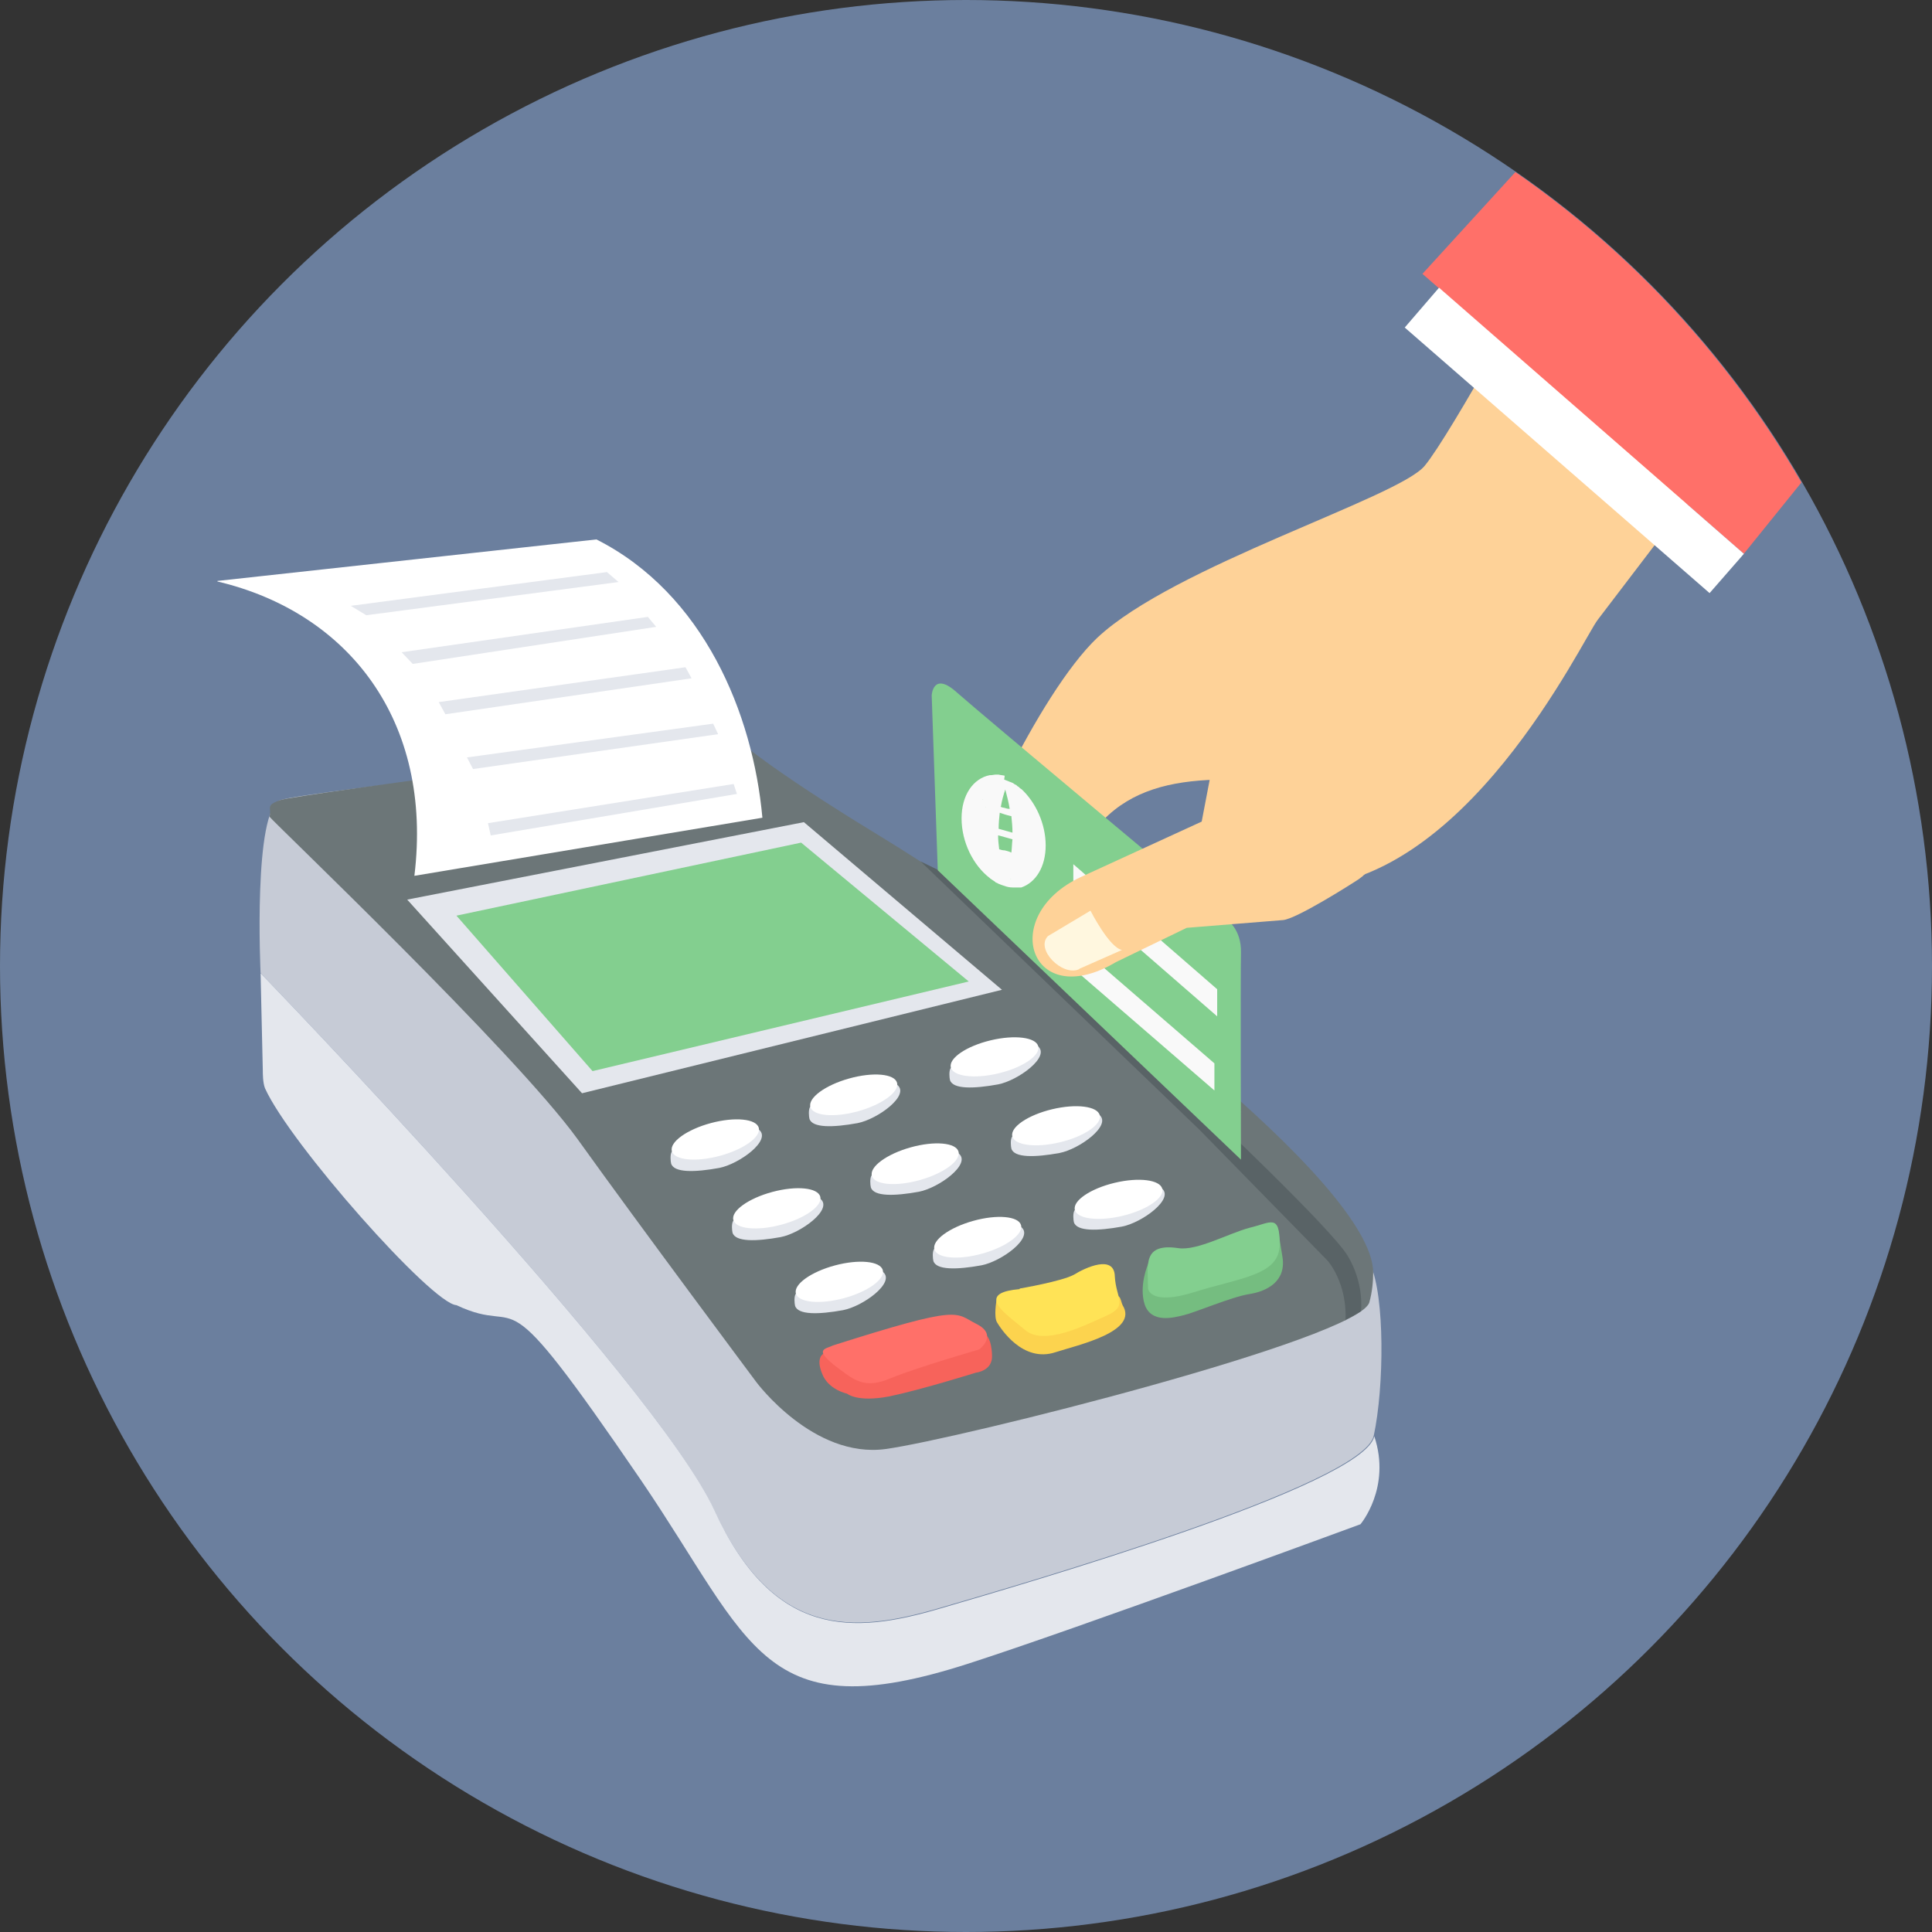 <?xml version="1.0" encoding="UTF-8"?> <!-- Generator: Adobe Illustrator 19.0.0, SVG Export Plug-In . SVG Version: 6.00 Build 0) --> <svg xmlns="http://www.w3.org/2000/svg" xmlns:xlink="http://www.w3.org/1999/xlink" id="Layer_1" x="0px" y="0px" viewBox="0 0 512 512" style="enable-background:new 0 0 512 512;" xml:space="preserve"><rect x="0" y="0" width="512" height="512" fill="#333333" stroke="none"/> <circle style="fill:#6B7F9E;" cx="256" cy="256" r="256"></circle> <path style="fill:#FED298;" d="M290.749,169.054c20.234-19.061,79.762-37.095,86.8-45.599c7.038-8.504,31.67-53.81,31.67-53.81 l38.561,33.576c2.639,6.011,4.985,12.609,7.184,19.647l-31.523,41.347c-4.105,5.278-35.336,71.844-80.495,70.964l-12.023-13.049 l0.88-15.395c-26.392-1.173-45.013,3.666-51.904,37.975l8.504,6.745c0,15.249-6.451,14.222-17.741,7.771 c-10.263-5.718-15.102-13.196-16.275-21.26c0-8.651,20.674-54.103,36.509-69.058L290.749,169.054z"></path> <path style="fill:#C6CBD6;" d="M182.836,198.671c0,0-101.168,10.997-108.499,13.342c-7.331,2.493-5.278,45.892-5.278,45.892 s104.247,107.766,120.082,142.076s36.948,32.843,59.528,26.245c22.58-6.598,112.605-32.696,115.391-45.746s2.932-36.948-0.88-45.306 c-3.812-8.357-107.18-97.943-134.158-112.751C202.044,207.615,182.836,198.671,182.836,198.671z"></path> <path style="fill:#6C7678;" d="M194.712,195.446c0,0-116.124,15.102-120.376,16.568c-4.252,1.466-2.199,2.053-2.932,4.399 c1.026,1.466,64.806,62.167,81.668,85.48c16.715,23.313,47.359,64.367,47.359,64.367s15.102,20.38,34.309,17.741 c19.207-2.639,125.214-29.178,128.147-38.855c0.733-2.639,1.026-5.425,1.026-8.064c-0.44-23.459-78.442-83.574-131.226-115.83 c-29.178-17.741-37.828-25.659-37.828-25.659L194.712,195.446z"></path> <path style="fill:#596366;" d="M356.435,349.837c1.759-0.88,3.079-1.613,4.252-2.346c0-0.293,0.88-7.331-3.519-14.662 c-4.399-7.331-38.121-39.148-40.027-40.907l-67.152-60.701l-6.011-2.932l73.897,71.111l33.869,34.603 c0.293,0.293,5.278,6.011,4.838,15.982L356.435,349.837z"></path> <path style="fill:#FFFFFF;" d="M57.622,153.952l100.435-10.997c28.444,14.369,41.494,46.186,43.986,73.75l-92.225,15.395 c4.985-41.054-17.448-69.792-52.197-78.002V153.952z"></path> <polygon style="fill:#E4E7ED;" points="107.913,238.406 154.245,289.723 265.53,262.305 213.04,217.879 "></polygon> <polygon style="fill:#83CF8F;" points="120.962,242.658 157.031,283.858 256.733,260.105 212.307,223.304 "></polygon> <path style="fill:#E4E7ED;" d="M69.058,258.053l0.586,25.512c0,0.88,0,3.372,0.586,4.839c6.598,14.662,44.279,57.182,50.731,57.475 c18.914,8.944,9.53-11.29,48.971,46.479c29.617,43.546,31.963,66.126,86.653,48.531c28.738-9.237,103.954-36.948,103.954-36.948 s8.211-9.677,3.666-23.313c-2.786,13.049-92.811,39.148-115.391,45.746s-43.84,8.064-59.528-26.245 C173.452,365.819,69.205,258.053,69.205,258.053H69.058z"></path> <path style="fill:#83CF8F;" d="M248.522,230.635l-1.613-46.332c0,0,0.293-6.598,6.745-0.733 c6.598,5.865,70.378,59.088,71.111,59.675c0.44,0.586,4.252,2.932,4.105,9.237c-0.147,6.305,0,54.836,0,54.836L248.522,230.635z"></path> <path style="fill:#E4E7ED;" d="M188.261,300.719c5.425-1.466,11.143-2.932,12.903-1.32c3.372,2.786-5.278,9.09-10.557,10.117 c-6.451,1.173-12.023,1.32-12.756-1.173c-0.147-0.586-0.293-2.346,0.147-3.079c1.32-2.053,5.425-3.226,10.117-4.545H188.261z"></path> <ellipse transform="matrix(-0.259 -0.966 0.966 -0.259 -53.1 563.325)" style="fill:#FFFFFF;" cx="189.572" cy="302.035" rx="4.5" ry="11.92"></ellipse> <path style="fill:#E4E7ED;" d="M224.916,288.843c5.425-1.466,11.143-2.932,12.903-1.32c3.372,2.786-5.278,9.09-10.557,10.117 c-6.451,1.173-12.023,1.32-12.756-1.173c-0.147-0.586-0.293-2.346,0.147-3.079c1.32-2.053,5.425-3.226,10.117-4.545H224.916z"></path> <ellipse transform="matrix(-0.269 -0.963 0.963 -0.269 7.729 586.104)" style="fill:#FFFFFF;" cx="226.289" cy="290.119" rx="4.501" ry="11.92"></ellipse> <path style="fill:#E4E7ED;" d="M262.158,278.58c5.425-1.466,11.143-2.932,12.903-1.32c3.372,2.786-5.278,9.09-10.557,10.117 c-6.451,1.173-12.023,1.32-12.756-1.173c-0.147-0.586-0.293-2.346,0.147-3.079c1.32-2.053,5.425-3.226,10.117-4.545H262.158z"></path> <ellipse transform="matrix(-0.233 -0.972 0.972 -0.233 52.948 601.468)" style="fill:#FFFFFF;" cx="263.564" cy="279.863" rx="4.501" ry="11.92"></ellipse> <path style="fill:#E4E7ED;" d="M204.536,319.047c5.425-1.466,11.143-2.932,12.903-1.32c3.372,2.786-5.278,9.09-10.557,10.117 c-6.451,1.173-12.023,1.32-12.756-1.173c-0.147-0.586-0.293-2.346,0.147-3.079c1.32-2.053,5.425-3.226,10.117-4.545H204.536z"></path> <ellipse transform="matrix(-0.259 -0.966 0.966 -0.259 -50.216 602.04)" style="fill:#FFFFFF;" cx="205.867" cy="320.286" rx="4.5" ry="11.92"></ellipse> <path style="fill:#E4E7ED;" d="M241.191,307.024c5.425-1.466,11.143-2.932,12.903-1.32c3.372,2.786-5.278,9.091-10.557,10.117 c-6.451,1.173-12.023,1.32-12.756-1.173c-0.147-0.586-0.293-2.346,0.147-3.079c1.32-2.053,5.425-3.226,10.117-4.545H241.191z"></path> <ellipse transform="matrix(-0.269 -0.963 0.963 -0.269 10.829 624.962)" style="fill:#FFFFFF;" cx="242.586" cy="308.372" rx="4.501" ry="11.92"></ellipse> <path style="fill:#E4E7ED;" d="M278.433,296.761c5.425-1.466,11.143-2.932,12.903-1.32c3.372,2.786-5.278,9.091-10.557,10.117 c-6.451,1.173-12.023,1.32-12.756-1.173c-0.147-0.586-0.293-2.346,0.147-3.079c1.32-2.053,5.425-3.226,10.117-4.545H278.433z"></path> <ellipse transform="matrix(-0.233 -0.972 0.972 -0.233 55.301 639.826)" style="fill:#FFFFFF;" cx="279.861" cy="298.114" rx="4.501" ry="11.92"></ellipse> <path style="fill:#E4E7ED;" d="M221.104,338.401c5.425-1.466,11.143-2.932,12.903-1.32c3.372,2.786-5.278,9.09-10.557,10.117 c-6.451,1.173-12.023,1.32-12.756-1.173c-0.147-0.586-0.293-2.346,0.147-3.079c1.32-2.053,5.425-3.226,10.117-4.545H221.104z"></path> <ellipse transform="matrix(-0.259 -0.966 0.966 -0.259 -48.17 642.574)" style="fill:#FFFFFF;" cx="222.441" cy="339.767" rx="4.5" ry="11.92"></ellipse> <path style="fill:#E4E7ED;" d="M257.759,326.525c5.278-1.466,11.143-2.932,12.903-1.32c3.372,2.786-5.278,9.091-10.557,10.117 c-6.451,1.173-12.023,1.32-12.756-1.173c-0.147-0.586-0.293-2.346,0.147-3.079c1.32-2.053,5.425-3.226,10.117-4.545H257.759z"></path> <ellipse transform="matrix(-0.269 -0.963 0.963 -0.269 13.097 665.644)" style="fill:#FFFFFF;" cx="259.158" cy="327.852" rx="4.501" ry="11.92"></ellipse> <path style="fill:#E4E7ED;" d="M295.001,316.261c5.425-1.466,11.143-2.932,12.903-1.32c3.372,2.786-5.278,9.09-10.557,10.117 c-6.451,1.173-12.023,1.32-12.756-1.173c-0.147-0.586-0.293-2.346,0.147-3.079c1.32-2.053,5.425-3.226,10.117-4.545H295.001z"></path> <ellipse transform="matrix(-0.233 -0.972 0.972 -0.233 56.8 679.971)" style="fill:#FFFFFF;" cx="296.435" cy="317.595" rx="4.501" ry="11.92"></ellipse> <path style="fill:#F7635B;" d="M218.172,358.781c0,0-2.053,1.026-0.293,5.278c1.613,4.252,6.598,5.278,6.598,5.278 s2.639,2.346,11.143,0.733c8.504-1.759,23.019-6.305,23.019-6.305s4.545-0.44,4.252-4.692c-0.147-4.252-1.466-5.132-1.466-5.132 l-43.4,4.838H218.172z"></path> <path style="fill:#FF7069;" d="M220.664,356.582c-1.026,0.586-3.079,0.733-2.493,2.199c0.293,0.586,1.026,1.466,2.639,2.786 c5.425,4.105,8.064,6.745,15.249,3.666c7.184-2.932,23.459-7.624,23.459-7.624s5.132-3.812-0.733-6.745 C252.921,347.931,255.267,345.585,220.664,356.582z"></path> <path style="fill:#FCD34E;" d="M264.064,344.706c0,0-0.733,4.252,0.147,5.718c0.88,1.466,6.745,10.85,15.542,7.918 c5.865-1.906,22.14-5.425,17.741-12.463c-0.293-0.586-0.44-1.759-0.88-2.199c-5.718-4.985-30.204,0.733-30.204,0.733 L264.064,344.706z"></path> <path style="fill:#FFE356;" d="M270.222,341.48c0,0,11.143-1.906,14.369-3.666c3.079-1.906,10.703-5.425,10.85,0.44 c0.293,5.865,3.666,7.771-2.199,10.41c-5.865,2.639-16.568,8.064-21.553,3.812c-2.932-2.493-7.184-5.425-7.624-7.624 c-0.293-1.613,1.173-2.786,6.158-3.226V341.48z"></path> <path style="fill:#75BD80;" d="M304.238,335.029c0,0-2.493,5.718-0.88,10.703c1.759,4.985,7.478,3.519,10.41,2.786 c3.079-0.733,12.609-4.838,17.301-5.572c4.692-0.733,9.824-3.372,8.797-9.824c-1.026-6.451-1.173-7.331-1.173-7.331l-34.603,9.237 H304.238z"></path> <path style="fill:#83CF8F;" d="M304.238,341.48c0,0,0.44,4.692,12.463,0.88c12.17-3.812,22.433-4.399,22.433-12.609 c0-8.211-2.346-5.718-7.918-4.399c-5.572,1.466-13.929,6.158-18.914,5.425c-9.677-1.466-8.064,4.692-8.064,10.557V341.48z"></path> <path style="fill:#E4E7ED;" d="M92.958,160.55l67.885-8.944l3.079,2.639l-66.859,8.797L92.958,160.55z M129.173,218.172 l65.246-10.41l0.88,2.639l-65.246,10.997l-0.733-3.226H129.173z M123.748,200.724l65.246-8.944l1.32,2.786l-64.953,9.237 L123.748,200.724z M116.27,186.062l65.393-9.237l1.613,2.932l-65.246,9.53L116.27,186.062z M106.3,172.866l65.393-9.384l2.199,2.639 l-64.513,9.824l-2.932-3.079H106.3z"></path> <path style="fill:#F9F9F9;" d="M279.606,245.297l42.227,36.509v7.184l-42.227-36.509V245.297z M284.444,229.022l38.121,33.136v7.184 l-38.121-33.136V229.022z"></path> <path style="fill:#FED298;" d="M286.497,232.394l31.963-14.662l5.132-26.832c5.865-30.644,57.915,27.271,36.509,42.08 c-2.199,1.466-16.568,10.557-20.087,10.85l-25.512,2.053l-18.767,9.09C273.008,268.463,264.357,242.658,286.497,232.394z"></path> <path style="fill:#FFF7DF;" d="M285.911,256.88c-4.399,1.906-11.583-5.278-8.211-8.797l11.29-6.745c0,0,4.985,9.824,8.357,10.41 l-11.29,4.985L285.911,256.88z"></path> <path style="fill:#FF7069;" d="M462.149,146.767l-85.187-74.19l24.632-26.978c30.937,21.407,56.889,49.558,75.803,82.254 l-15.395,19.061L462.149,146.767z"></path> <polygon style="fill:#FFFFFF;" points="462.149,146.767 381.361,76.243 372.27,86.8 453.058,157.178 "></polygon> <path style="fill:#F9F9F9;" d="M266.117,206.589c0.733,0.293,1.466,0.586,2.199,0.88l0,0l0,0c0.147,0,0.147,0.147,0.293,0.147l0,0 l0,0l0.147,0.147l0,0c0.147,0,0.147,0.147,0.293,0.147l0,0c0.147,0,0.147,0.147,0.293,0.147l0,0l0.147,0.147l0,0l0,0l0.147,0.147 l0,0l0,0c0.147,0,0.147,0.147,0.293,0.147l0,0l0,0l0,0l0.147,0.147l0,0l0,0l0.147,0.147l0,0l0,0l0,0l0.147,0.147l0,0l0,0 c0.147,0,0.147,0.147,0.293,0.147l0,0l0,0c3.812,3.519,6.451,9.237,6.451,14.955s-2.639,9.824-6.451,11.143l0,0l0,0 c0,0-0.147,0-0.293,0l0,0l0,0h-0.147l0,0l0,0l0,0h-0.147l0,0l0,0h-0.147l0,0l0,0l0,0c-0.147,0-0.147,0-0.293,0l0,0l0,0h-0.147l0,0 l0,0h-0.147l0,0c-0.147,0-0.147,0-0.293,0l0,0c-0.147,0-0.147,0-0.293,0l0,0h-0.147l0,0l0,0c-0.147,0-0.147,0-0.293,0l0,0l0,0 c-0.733,0-1.466-0.147-2.199-0.44c-0.586-0.147-1.173-0.44-1.613-0.586l0,0l0,0c-0.147-0.147-0.293-0.147-0.586-0.293l0,0 c0,0-0.147,0-0.147-0.147l0,0l0,0c-0.44-0.293-0.88-0.586-1.32-0.88l0,0l0,0l-0.147-0.147l0,0c-4.399-3.372-7.478-9.53-7.478-15.835 c0-6.158,3.079-10.557,7.478-11.436l0,0c0.147,0,0.147,0,0.293,0c0.44,0,0.88-0.147,1.32-0.147l0,0l0,0h0.147l0,0 c0.147,0,0.293,0,0.586,0l0,0c0.44,0.147,1.026,0.147,1.613,0.293L266.117,206.589z M264.504,209.961 c-0.293,1.026-0.586,2.199-0.88,3.372c-0.586-0.293-1.173-0.586-1.759-0.88c0.733-1.026,1.613-1.906,2.639-2.639V209.961z M260.545,211.867c-0.88-0.44-1.613-1.026-2.493-1.466c1.613-1.906,3.812-2.786,6.305-2.639c0.147,0.147,0.293,0.147,0.44,0.293 c-1.759,0.733-3.372,2.053-4.399,3.812H260.545z M257.32,211.427c0.88,0.586,1.759,1.173,2.639,1.759 c-0.586,1.466-1.026,3.079-1.026,4.838l-3.226-0.88C255.853,214.946,256.44,213.04,257.32,211.427z M261.132,213.92 c0.733,0.44,1.466,0.733,2.346,1.026c-0.147,1.32-0.293,2.786-0.293,4.399l-2.932-0.88c0.147-1.759,0.44-3.226,1.026-4.545H261.132z M263.038,221.104c0,1.32,0.147,2.493,0.293,3.812c-0.88-0.147-1.613-0.147-2.493-0.293c-0.44-1.466-0.733-2.932-0.88-4.399 l2.932,0.88H263.038z M259.666,224.623c-0.88,0-1.759,0.147-2.639,0.293c-0.733-1.906-1.32-3.959-1.32-6.011l3.226,0.88 c0.147,1.613,0.44,3.226,0.88,4.838H259.666z M257.759,226.529c0.733-0.147,1.613-0.147,2.493-0.147 c1.026,2.786,2.639,5.278,4.692,7.038c-0.147,0-0.293,0-0.44,0C261.718,232.101,259.372,229.608,257.759,226.529z M261.572,226.383 c0.733,0,1.32,0.147,2.053,0.293c0.293,1.613,0.586,3.079,1.026,4.545c-1.173-1.466-2.199-3.079-2.932-4.838H261.572z M267.876,232.981c0.586-1.466,0.88-2.932,1.173-4.692c0.88,0.44,1.759,0.88,2.639,1.32c-1.026,1.613-2.346,2.786-3.959,3.372 H267.876z M273.008,230.341c0.586,0.293,1.026,0.733,1.613,1.026c-1.466,1.906-3.519,3.079-6.011,3.079 C270.515,233.714,271.982,232.247,273.008,230.341z M275.354,230.195c-0.586-0.44-1.026-0.88-1.613-1.173 c0.586-1.32,0.88-2.932,0.88-4.692l2.053,0.586C276.527,226.969,276.087,228.729,275.354,230.195z M272.568,228.289 c-1.026-0.586-2.053-1.173-3.079-1.613c0.147-1.173,0.293-2.493,0.293-3.666l3.812,1.173c-0.147,1.613-0.44,2.932-0.88,4.252 L272.568,228.289z M269.636,221.104c0-1.613-0.147-3.079-0.293-4.545c1.026,0.147,2.053,0.293,2.932,0.147 c0.586,1.759,1.026,3.666,1.173,5.425l-3.812-1.173V221.104z M273.448,216.706c0.586,0,1.026-0.147,1.613-0.147 c0.88,2.053,1.613,4.399,1.613,6.745l-2.053-0.586c-0.147-2.053-0.44-3.959-1.173-5.865V216.706z M274.181,214.8 c-0.44,0-1.026,0.147-1.466,0.147c-1.026-2.346-2.493-4.399-4.105-6.011C270.809,210.254,272.861,212.307,274.181,214.8z M271.395,214.946c-0.733,0-1.613-0.147-2.493-0.293c-0.293-1.613-0.586-3.226-1.173-4.692c1.466,1.32,2.639,3.079,3.519,4.985 H271.395z M265.091,213.773c0.293,0.147,0.733,0.293,1.026,0.293c0.44,0.147,0.88,0.293,1.466,0.293 c-0.293-1.759-0.733-3.519-1.173-5.132c-0.44,1.32-0.88,2.786-1.173,4.545H265.091z M267.876,216.266 c-0.586-0.147-1.173-0.293-1.613-0.44c-0.44-0.147-0.88-0.293-1.32-0.44c-0.147,1.32-0.293,2.786-0.293,4.252l3.666,1.026 c0-1.466-0.147-2.932-0.293-4.399H267.876z M264.504,221.397c0,1.173,0.147,2.493,0.293,3.666c0.44,0.147,0.88,0.293,1.466,0.293 c0.586,0.147,1.173,0.293,1.759,0.586c0.147-1.173,0.147-2.346,0.293-3.519l-3.666-1.026H264.504z M264.944,226.969 c0.44,0.147,0.733,0.147,1.173,0.293s1.026,0.293,1.466,0.44c-0.293,1.906-0.733,3.519-1.32,5.132 C265.677,230.928,265.237,229.022,264.944,226.969z"></path> <g> </g> <g> </g> <g> </g> <g> </g> <g> </g> <g> </g> <g> </g> <g> </g> <g> </g> <g> </g> <g> </g> <g> </g> <g> </g> <g> </g> <g> </g> </svg> 